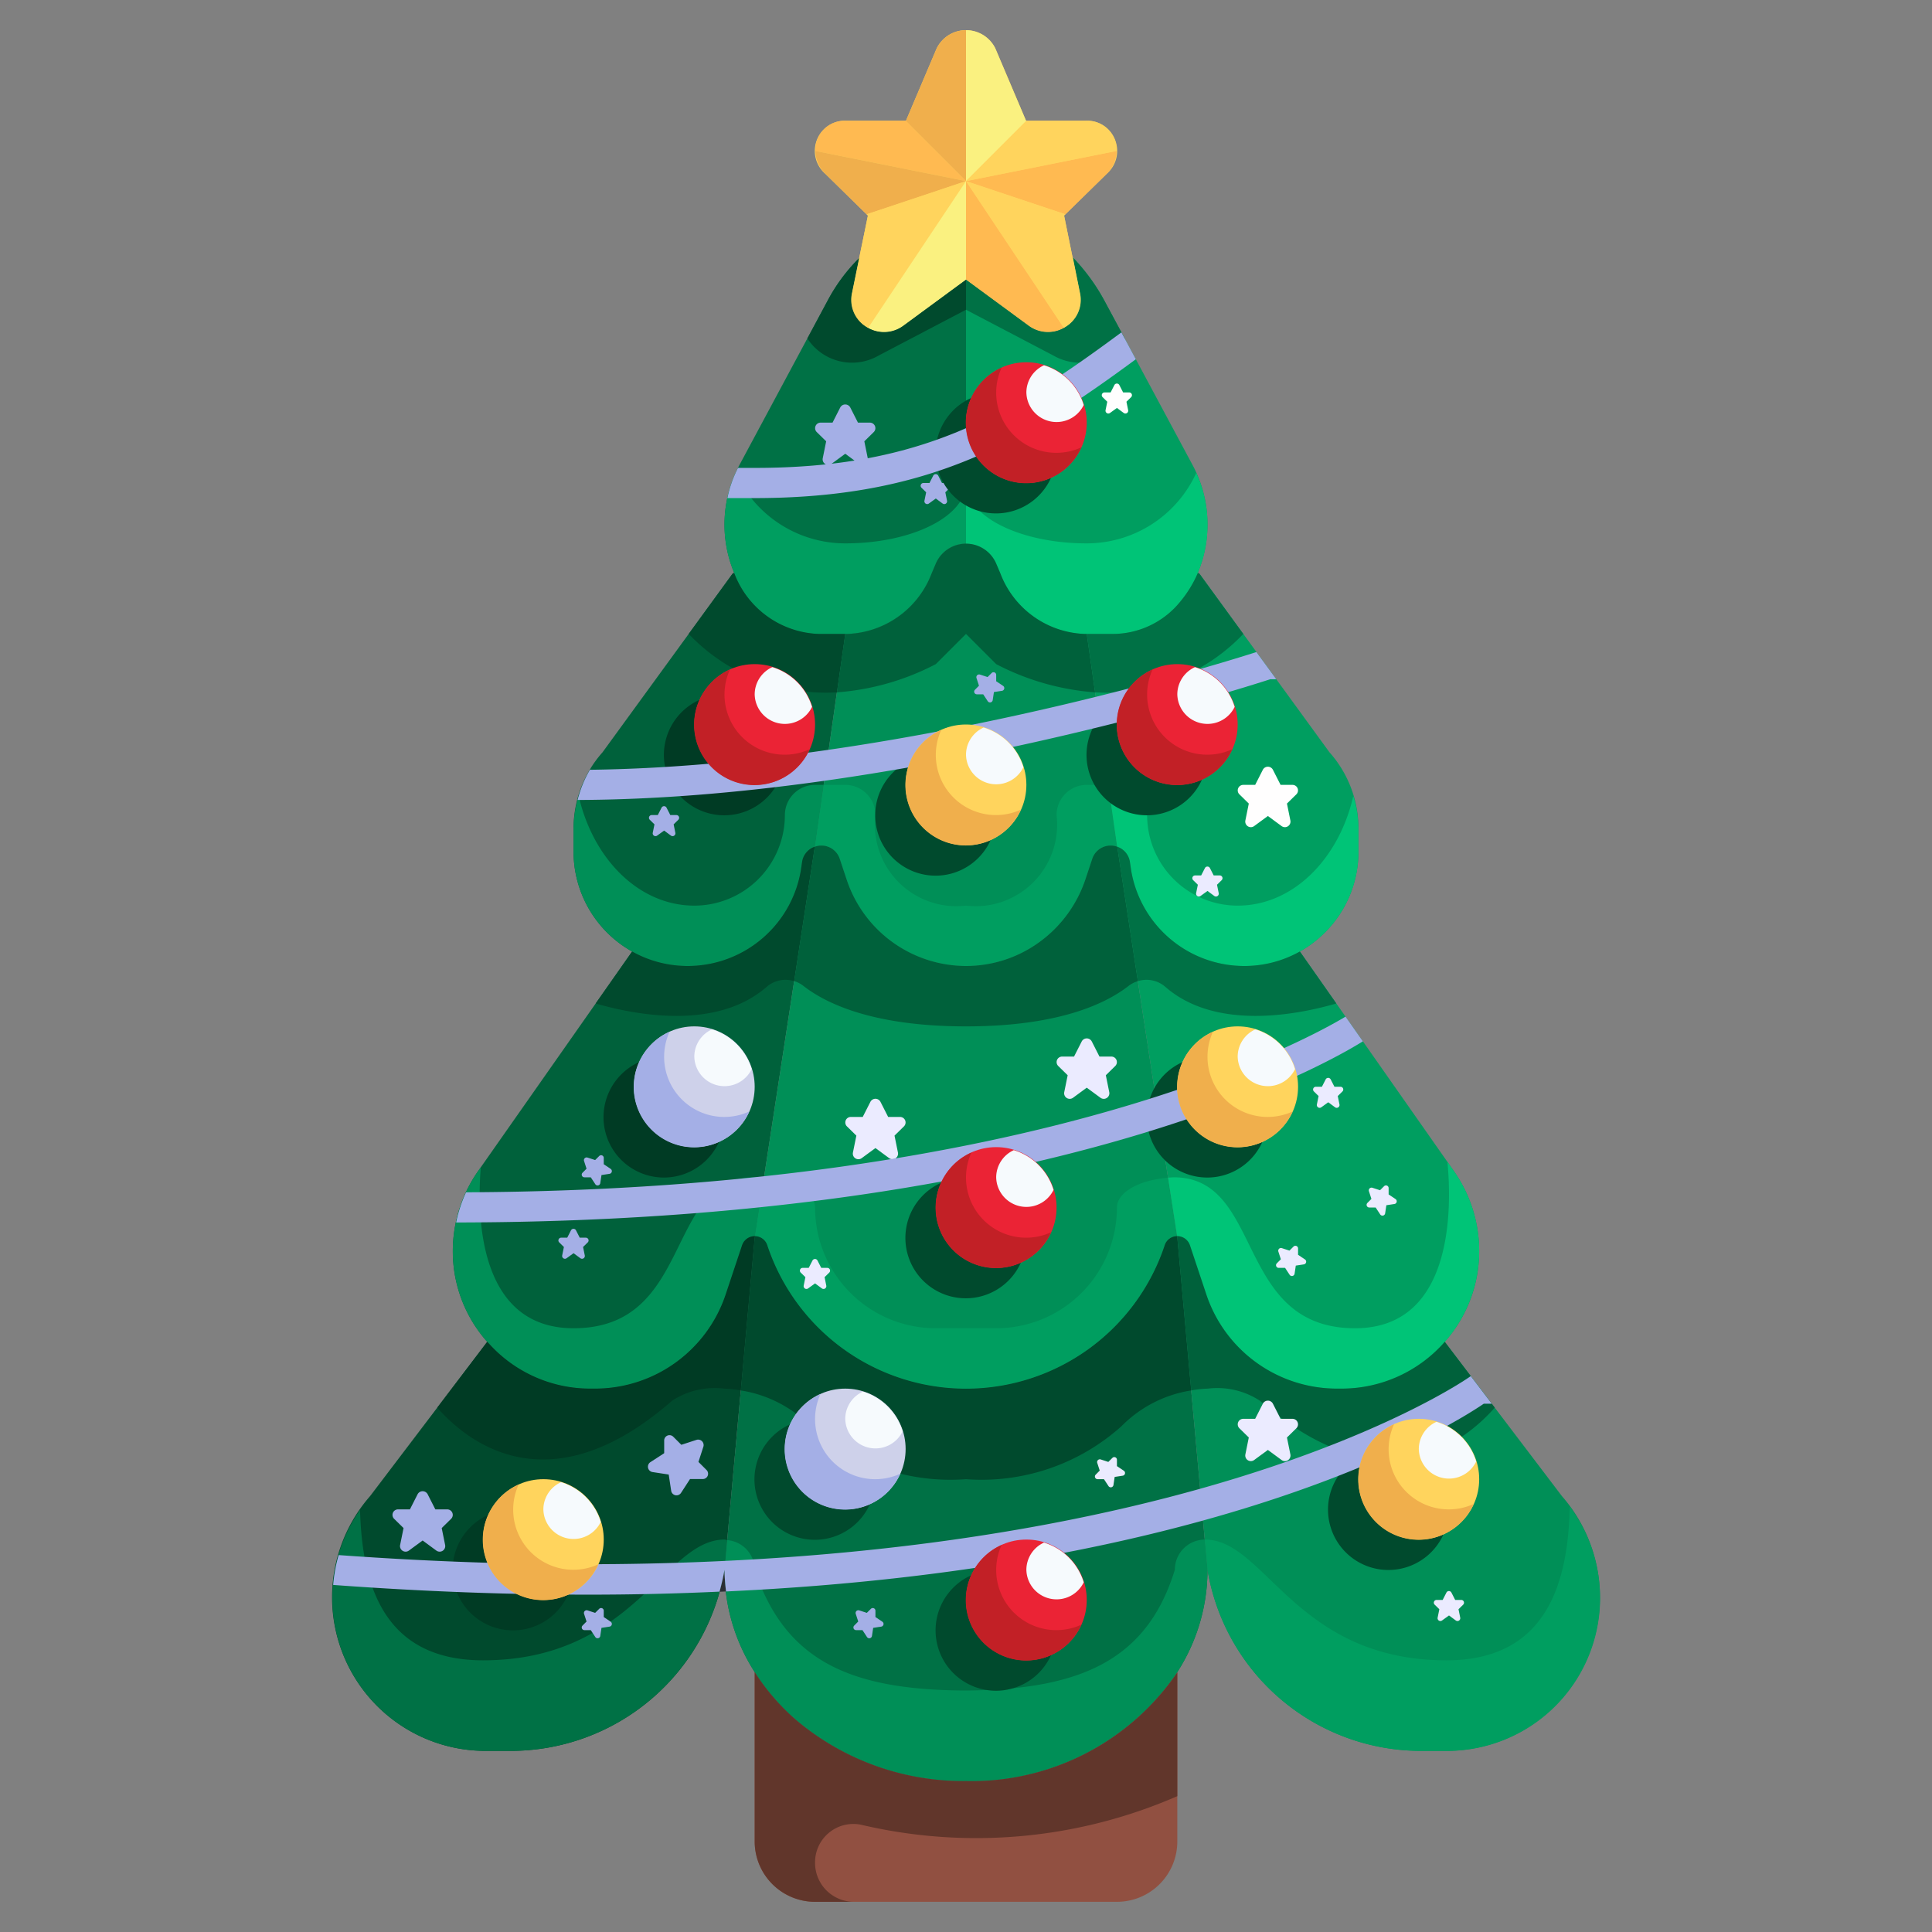 <?xml version="1.0" encoding="UTF-8"?> <svg xmlns="http://www.w3.org/2000/svg" height="512" viewBox="0 0 64 64" width="512"><rect x="0" y="0" width="64" height="64" fill="#808080" stroke="none"/><g id="_03-christmas_tree" data-name="03-christmas tree"><path d="m35.779 9.721a1.078 1.078 0 0 1 -1.71 1.06l-2.069-1.52-2.069 1.52a1.078 1.078 0 0 1 -1.71-1.06l.24-1.17.29-1.41-1.409-1.381a1 1 0 0 1 .679-1.76h1.99l1.019-2.4a1.083 1.083 0 0 1 1.94 0l1.019 2.4h1.99a1 1 0 0 1 .679 1.76l-1.409 1.381.28 1.38.01.01z" fill="#ffd45d"></path><path d="m39 55.39v5.61a2 2 0 0 1 -2 2h-10a2 2 0 0 1 -2-2v-5.61a7.338 7.338 0 0 0 1.34 1.56 8.577 8.577 0 0 0 5.66 2.05 8.238 8.238 0 0 0 7-3.61z" fill="#915041"></path><path d="m25 41-1 11a7.182 7.182 0 0 1 -7.08 6h-.83a5.088 5.088 0 0 1 -3.83-8.44l3.88-5.11c.07.07.13.14.2.21a4.509 4.509 0 0 0 3.22 1.34h.15a4.562 4.562 0 0 0 4.33-3.12l.54-1.62a.442.442 0 0 1 .43-.31z" fill="#004a2d"></path><path d="m39 55.39a8.238 8.238 0 0 1 -7 3.61 8.577 8.577 0 0 1 -5.66-2.05 7.338 7.338 0 0 1 -1.34-1.56 6.26 6.26 0 0 1 -1-3.39l1-11 .01-.05a.432.432 0 0 1 .41.31 6.936 6.936 0 0 0 13.16 0 .432.432 0 0 1 .41-.31l.01.05 1 11a6.26 6.26 0 0 1 -1 3.39z" fill="#007145"></path><path d="m39.96 42.88a4.562 4.562 0 0 0 4.33 3.12h.15a4.537 4.537 0 0 0 3.42-1.55l3.88 5.11a5.088 5.088 0 0 1 -3.83 8.44h-.83a7.173 7.173 0 0 1 -7.08-6l-1-11-.01-.05h.01a.443.443 0 0 1 .42.31z" fill="#008f57"></path><path d="m26.99 28.05-1.98 12.9a.442.442 0 0 0 -.43.31l-.54 1.62a4.562 4.562 0 0 1 -4.33 3.12h-.15a4.509 4.509 0 0 1 -3.22-1.34c-.07-.07-.13-.14-.2-.21a4.51 4.51 0 0 1 -1.14-3.01 4.618 4.618 0 0 1 .82-2.62l5.12-7.3a3.749 3.749 0 0 0 1.85.48 3.8 3.8 0 0 0 3.74-3.17l.04-.27a.624.624 0 0 1 .42-.51z" fill="#00613b"></path><path d="m28.05 29.15a4.172 4.172 0 0 0 3.95 2.85 4.128 4.128 0 0 0 2.43-.79 4.223 4.223 0 0 0 1.52-2.06l.23-.69a.639.639 0 0 1 .83-.41l1.98 12.9a.432.432 0 0 0 -.41.31 6.936 6.936 0 0 1 -13.16 0 .432.432 0 0 0 -.41-.31l1.98-12.9a.639.639 0 0 1 .83.41z" fill="#008f57"></path><path d="m47.86 44.45a4.537 4.537 0 0 1 -3.42 1.55h-.15a4.562 4.562 0 0 1 -4.33-3.12l-.54-1.62a.443.443 0 0 0 -.42-.31h-.01l-1.98-12.9a.624.624 0 0 1 .42.51l.04.27a3.8 3.8 0 0 0 3.74 3.17 3.749 3.749 0 0 0 1.85-.48l5.12 7.3a4.618 4.618 0 0 1 .82 2.62 4.51 4.51 0 0 1 -1.14 3.01z" fill="#009e60"></path><path d="m20.94 31.52a3.79 3.79 0 0 1 -1.94-3.31v-.77a3.79 3.79 0 0 1 .96-2.52l4.31-5.92.05-.02a3.107 3.107 0 0 0 2.79 2.02h.89l-1 7-.01.05a.624.624 0 0 0 -.42.51l-.04.27a3.8 3.8 0 0 1 -3.74 3.17 3.749 3.749 0 0 1 -1.85-.48z" fill="#00613b"></path><path d="m33.14 19a3.107 3.107 0 0 0 2.78 2h.08l1 7 .01.05a.639.639 0 0 0 -.83.41l-.23.69a4.223 4.223 0 0 1 -1.52 2.06 4.128 4.128 0 0 1 -2.43.79 4.172 4.172 0 0 1 -3.95-2.85l-.23-.69a.639.639 0 0 0 -.83-.41l.01-.05 1-7h.08a3.107 3.107 0 0 0 2.78-2l.14-.33a1.088 1.088 0 0 1 2 0z" fill="#008f57"></path><path d="m39.73 19 4.31 5.92a3.79 3.79 0 0 1 .96 2.52v.77a3.762 3.762 0 0 1 -1.11 2.68 3.87 3.87 0 0 1 -.83.63 3.749 3.749 0 0 1 -1.85.48 3.8 3.8 0 0 1 -3.74-3.17l-.04-.27a.624.624 0 0 0 -.42-.51l-.01-.05-1-7h.89a2.878 2.878 0 0 0 2.2-1.06 3.865 3.865 0 0 0 .59-.96z" fill="#009e60"></path><path d="m32 9.26v8.75a1.08 1.08 0 0 0 -1 .66l-.14.33a3.107 3.107 0 0 1 -2.78 2h-.97a3.107 3.107 0 0 1 -2.79-2.02c0-.01-.01-.02-.01-.03a4.168 4.168 0 0 1 .16-3.5l2.94-5.48a5.817 5.817 0 0 1 1.05-1.42l-.24 1.17a1.078 1.078 0 0 0 1.71 1.06z" fill="#007145"></path><path d="m34.07 10.78a1.078 1.078 0 0 0 1.71-1.06l-.24-1.19a6.511 6.511 0 0 1 1.05 1.44l2.94 5.48a4.168 4.168 0 0 1 .16 3.5c0 .01-.01.02-.01.03a3.865 3.865 0 0 1 -.59.96 2.878 2.878 0 0 1 -2.2 1.06h-.97a3.107 3.107 0 0 1 -2.78-2l-.14-.33a1.08 1.08 0 0 0 -1-.66v-8.75z" fill="#009e60"></path><path d="m29.1 11.781 2.9-1.52v-1l-2.07 1.52a1.078 1.078 0 0 1 -1.71-1.06l.24-1.17a5.817 5.817 0 0 0 -1.05 1.42l-.665 1.24a1.763 1.763 0 0 0 2.355.57z" fill="#004a2d"></path><path d="m32 16c0 1.105-1.789 2-4 2a3.99 3.99 0 0 1 -3.628-2.335 4.094 4.094 0 0 0 -.372 1.705 4.047 4.047 0 0 0 .31 1.58c0 .01.01.02.01.03a3.107 3.107 0 0 0 2.79 2.02h.97a3.107 3.107 0 0 0 2.78-2l.14-.33a1.08 1.08 0 0 1 1-.66z" fill="#009e60"></path><path d="m39.628 15.665a3.99 3.99 0 0 1 -3.628 2.335c-2.211 0-4-.895-4-2v2.01a1.08 1.08 0 0 1 1 .66l.14.33a3.107 3.107 0 0 0 2.78 2h.97a2.878 2.878 0 0 0 2.2-1.06 3.865 3.865 0 0 0 .59-.96c0-.01.01-.02.01-.03a4.047 4.047 0 0 0 .31-1.58 4.094 4.094 0 0 0 -.372-1.705z" fill="#00c477"></path><path d="m35.54 8.53.24 1.19a1.078 1.078 0 0 1 -1.71 1.06l-2.07-1.52v1l2.9 1.52a1.763 1.763 0 0 0 2.358-.571l-.668-1.239a6.511 6.511 0 0 0 -1.05-1.44z" fill="#007145"></path><path d="m27.286 26h-.286a1 1 0 0 0 -1 1 3 3 0 0 1 -3 3c-1.829 0-3.352-1.539-3.83-3.632a3.794 3.794 0 0 0 -.17 1.072v.77a3.79 3.79 0 0 0 1.94 3.31 3.749 3.749 0 0 0 1.85.48 3.8 3.8 0 0 0 3.74-3.17l.04-.27a.624.624 0 0 1 .42-.51l.01-.05z" fill="#008f57"></path><path d="m36.714 26h-.714a1 1 0 0 0 -1 1 2.7 2.7 0 0 1 -3 3 2.7 2.7 0 0 1 -3-3 1 1 0 0 0 -1-1h-.714l-.286 2-.01.05a.639.639 0 0 1 .83.41l.23.69a4.172 4.172 0 0 0 3.95 2.85 4.128 4.128 0 0 0 2.43-.79 4.223 4.223 0 0 0 1.52-2.06l.23-.69a.639.639 0 0 1 .83-.41l-.01-.05z" fill="#009e60"></path><path d="m41 30a3 3 0 0 1 -3-3 1 1 0 0 0 -1-1h-.286l.286 2 .01.05a.624.624 0 0 1 .42.51l.04.27a3.8 3.8 0 0 0 3.74 3.17 3.749 3.749 0 0 0 1.85-.48 3.87 3.87 0 0 0 .83-.63 3.762 3.762 0 0 0 1.11-2.68v-.77a3.794 3.794 0 0 0 -.17-1.072c-.478 2.093-2.001 3.632-3.83 3.632z" fill="#00c477"></path><path d="m27.724 22.935.276-1.935h-.89a3.107 3.107 0 0 1 -2.79-2.02l-.05.02-1.456 2a6.27 6.27 0 0 0 4.91 1.935z" fill="#004a2d"></path><path d="m31 22 1-1 1 1a8.4 8.4 0 0 0 3.276.935l-.276-1.935h-.08a3.107 3.107 0 0 1 -2.78-2l-.14-.33a1.088 1.088 0 0 0 -2 0l-.14.33a3.107 3.107 0 0 1 -2.78 2h-.08l-.276 1.935a8.4 8.4 0 0 0 3.276-.935z" fill="#00613b"></path><path d="m41.186 21-1.456-2-.05-.02a3.865 3.865 0 0 1 -.59.96 2.878 2.878 0 0 1 -2.2 1.06h-.89l.276 1.935a6.27 6.27 0 0 0 4.91-1.935z" fill="#007145"></path><path d="m25 39c-3 0-2 5-6 5-3.175 0-3.2-3.771-3.074-5.331l-.106.151a4.618 4.618 0 0 0 -.82 2.62 4.51 4.51 0 0 0 1.14 3.01c.07.07.13.14.2.21a4.509 4.509 0 0 0 3.22 1.34h.15a4.562 4.562 0 0 0 4.33-3.12l.54-1.62a.442.442 0 0 1 .43-.31l.3-1.935c-.104-.007-.205-.015-.31-.015z" fill="#008f57"></path><path d="m37 40a4 4 0 0 1 -4 4h-2a4 4 0 0 1 -4-4c0-.5-.735-.91-1.693-.985l-.3 1.935a.432.432 0 0 1 .41.31 6.936 6.936 0 0 0 13.16 0 .432.432 0 0 1 .41-.31l-.3-1.935c-.952.075-1.687.485-1.687.985z" fill="#009e60"></path><path d="m48.18 38.82-.232-.331c.138 1.425.245 5.511-3.059 5.511-3.983 0-3.011-4.954-5.965-5-.078 0-.155.006-.231.011l.3 1.935h.007a.443.443 0 0 1 .42.31l.54 1.62a4.562 4.562 0 0 0 4.33 3.124h.15a4.57 4.57 0 0 0 4.56-4.56 4.618 4.618 0 0 0 -.82-2.62z" fill="#00c477"></path><path d="m25.4 32.688a.95.95 0 0 1 .907-.186l.683-4.452a.624.624 0 0 0 -.42.51l-.04.27a3.8 3.8 0 0 1 -3.74 3.17 3.749 3.749 0 0 1 -1.85-.48l-1.208 1.722c1.292.374 3.999.907 5.668-.554z" fill="#004a2d"></path><path d="m26.614 32.659c.746.583 2.308 1.341 5.386 1.341s4.64-.758 5.386-1.341a.942.942 0 0 1 .307-.157l-.683-4.452a.639.639 0 0 0 -.83.41l-.23.69a4.223 4.223 0 0 1 -1.52 2.06 4.128 4.128 0 0 1 -2.43.79 4.172 4.172 0 0 1 -3.95-2.85l-.23-.69a.639.639 0 0 0 -.83-.41l-.683 4.45a.942.942 0 0 1 .307.159z" fill="#00613b"></path><path d="m38.6 32.688c1.669 1.461 4.376.928 5.668.554l-1.208-1.722a3.749 3.749 0 0 1 -1.85.48 3.8 3.8 0 0 1 -3.74-3.17l-.04-.27a.624.624 0 0 0 -.42-.51l.683 4.452a.95.95 0 0 1 .907.186z" fill="#007145"></path><path d="m24 51c-2 0-3 4-8 4-3.362 0-4.008-2.611-4.073-4.981a5.071 5.071 0 0 0 4.163 7.981h.83a7.182 7.182 0 0 0 7.08-6l.089-.982a.876.876 0 0 0 -.089-.018z" fill="#007145"></path><path d="m38.918 52c-.918 2.989-3.118 3.982-6.959 4h.041c-.014 0-.026 0-.041 0s-.026 0-.041 0h.041c-3.842-.018-5.959-1.011-6.959-4a.99.99 0 0 0 -.911-.982l-.089.982a6.26 6.26 0 0 0 1 3.39 7.338 7.338 0 0 0 1.34 1.56 8.577 8.577 0 0 0 5.66 2.05 8.238 8.238 0 0 0 7-3.61 6.26 6.26 0 0 0 1-3.39l-.091-1a1 1 0 0 0 -.991 1z" fill="#008f57"></path><path d="m52 49.912c-.053 2.367-.67 5.088-4.082 5.088-5 0-6-4-8-4h-.009l.091 1a7.173 7.173 0 0 0 7.08 6h.83a5.061 5.061 0 0 0 4.09-8.088z" fill="#009e60"></path><path d="m22.265 46.4a2.58 2.58 0 0 1 1.724-.4 3.6 3.6 0 0 1 .551.06l.46-5.06.01-.05a.442.442 0 0 0 -.43.31l-.54 1.62a4.562 4.562 0 0 1 -4.33 3.12h-.15a4.509 4.509 0 0 1 -3.22-1.34c-.07-.07-.13-.14-.2-.21l-1.656 2.181c1.04 1.179 3.74 3.3 7.781-.231z" fill="#003b24"></path><path d="m24.54 46.06a4.146 4.146 0 0 1 2.312 1.187 6.937 6.937 0 0 0 5.148 1.753 6.937 6.937 0 0 0 5.148-1.753 4.146 4.146 0 0 1 2.312-1.187l-.46-5.06-.01-.05a.432.432 0 0 0 -.41.31 6.936 6.936 0 0 1 -13.16 0 .432.432 0 0 0 -.41-.31l-.01.05z" fill="#004a2d"></path><path d="m39.46 46.06a3.6 3.6 0 0 1 .551-.06 2.58 2.58 0 0 1 1.724.4c4.041 3.53 6.741 1.409 7.781.23l-1.656-2.18a4.537 4.537 0 0 1 -3.42 1.55h-.15a4.562 4.562 0 0 1 -4.33-3.12l-.54-1.62a.443.443 0 0 0 -.42-.31h-.01l.01.05z" fill="#00613b"></path><path d="m27 61.71a1.269 1.269 0 0 1 1.529-1.262 16.659 16.659 0 0 0 10.471-.948v-4.1a8.238 8.238 0 0 1 -7 3.6 8.577 8.577 0 0 1 -5.66-2.05 7.338 7.338 0 0 1 -1.34-1.56v5.61a2 2 0 0 0 2 2h1.29a1.289 1.289 0 0 1 -1.29-1.29z" fill="#61362b"></path><path d="m32 1a1.081 1.081 0 0 0 -.97.6l-1.019 2.4h-.011l2 2z" fill="#f0af4c"></path><path d="m30 4h-1.979a.967.967 0 0 0 -1.011 1l4.99 1z" fill="#ffba51"></path><path d="m34 4h-.011l-1.019-2.4a1.081 1.081 0 0 0 -.97-.6v5z" fill="#faf180"></path><path d="m35.293 7.1 1.365-1.337a1.083 1.083 0 0 0 .332-.763l-4.99 1z" fill="#ffba51"></path><path d="m36.99 5a.967.967 0 0 0 -1.011-1h-1.979l-2 2z" fill="#ffd45d"></path><path d="m27.01 5a1.083 1.083 0 0 0 .332.759l1.365 1.341 3.293-1.1z" fill="#f0af4c"></path><path d="m32 9.261 2.069 1.521a1.069 1.069 0 0 0 1.17.076l-3.239-4.858z" fill="#ffba51"></path><path d="m35.779 9.721-.24-1.19-.01-.01-.28-1.38.044-.043-3.293-1.098 3.239 4.858a1.036 1.036 0 0 0 .54-1.137z" fill="#ffd45d"></path><path d="m28.707 7.1.044.043-.29 1.41-.24 1.17a1.036 1.036 0 0 0 .54 1.137l3.239-4.86z" fill="#ffd45d"></path><path d="m28.761 10.858a1.069 1.069 0 0 0 1.17-.076l2.069-1.521v-3.261z" fill="#faf180"></path><path d="m41.833 46.5-.254.5h-.392a.183.183 0 0 0 -.132.312l.313.307-.114.563a.185.185 0 0 0 .294.181l.452-.332.452.332a.185.185 0 0 0 .294-.181l-.114-.563.313-.307a.183.183 0 0 0 -.132-.312h-.392l-.254-.5a.188.188 0 0 0 -.334 0z" fill="#ebebff"></path><path d="m28.833 36.5-.254.5h-.392a.183.183 0 0 0 -.132.312l.313.307-.114.563a.185.185 0 0 0 .294.181l.452-.332.452.332a.185.185 0 0 0 .294-.181l-.114-.563.313-.307a.183.183 0 0 0 -.132-.312h-.392l-.254-.5a.188.188 0 0 0 -.334 0z" fill="#ebebff"></path><path d="m35.833 34.5-.254.5h-.392a.183.183 0 0 0 -.132.312l.313.307-.114.563a.185.185 0 0 0 .294.181l.452-.332.452.332a.185.185 0 0 0 .294-.181l-.114-.563.313-.307a.183.183 0 0 0 -.132-.312h-.392l-.254-.5a.188.188 0 0 0 -.334 0z" fill="#ebebff"></path><path d="m41.833 25.5-.254.5h-.392a.183.183 0 0 0 -.132.312l.313.307-.114.563a.185.185 0 0 0 .294.181l.452-.332.452.332a.185.185 0 0 0 .294-.181l-.114-.563.313-.307a.183.183 0 0 0 -.132-.312h-.392l-.254-.5a.188.188 0 0 0 -.334 0z" fill="#fffefe"></path><path d="m27.833 13.5-.254.5h-.392a.183.183 0 0 0 -.132.312l.313.307-.114.563a.185.185 0 0 0 .294.181l.452-.332.452.332a.185.185 0 0 0 .294-.181l-.114-.563.313-.307a.183.183 0 0 0 -.132-.312h-.392l-.254-.5a.188.188 0 0 0 -.334 0z" fill="#a4afe6"></path><path d="m23.083 47.694-.513.167-.268-.268a.176.176 0 0 0 -.3.123v.423l-.462.3a.18.18 0 0 0 .077.325l.535.082.081.534a.179.179 0 0 0 .325.077l.3-.462h.423a.175.175 0 0 0 .123-.3l-.267-.267.166-.513a.182.182 0 0 0 -.22-.221z" fill="#a4afe6"></path><path d="m13.833 49.5-.254.5h-.392a.183.183 0 0 0 -.132.312l.313.307-.114.563a.185.185 0 0 0 .294.181l.452-.332.452.332a.185.185 0 0 0 .294-.181l-.114-.563.313-.307a.183.183 0 0 0 -.132-.312h-.392l-.254-.5a.188.188 0 0 0 -.334 0z" fill="#a4afe6"></path><path d="m43.917 35.752-.127.248h-.2a.091.091 0 0 0 -.066.155l.156.153-.057.281a.093.093 0 0 0 .147.091l.23-.166.225.166a.093.093 0 0 0 .147-.091l-.057-.281.156-.153a.091.091 0 0 0 -.066-.155h-.2l-.127-.248a.093.093 0 0 0 -.161 0z" fill="#ebebff"></path><path d="m18.917 40.752-.127.248h-.2a.091.091 0 0 0 -.066.155l.156.153-.057.281a.093.093 0 0 0 .147.091l.23-.166.225.166a.093.093 0 0 0 .147-.091l-.057-.281.156-.153a.091.091 0 0 0 -.066-.155h-.2l-.127-.248a.093.093 0 0 0 -.161 0z" fill="#a4afe6"></path><path d="m26.917 41.752-.127.248h-.2a.091.091 0 0 0 -.066.155l.156.153-.057.281a.093.093 0 0 0 .147.091l.23-.166.225.166a.093.093 0 0 0 .147-.091l-.057-.281.156-.153a.091.091 0 0 0 -.066-.155h-.2l-.127-.248a.093.093 0 0 0 -.161 0z" fill="#ebebff"></path><path d="m47.917 52.752-.127.248h-.2a.091.091 0 0 0 -.066.155l.156.153-.057.281a.093.093 0 0 0 .147.091l.23-.166.225.166a.093.093 0 0 0 .147-.091l-.057-.281.156-.153a.091.091 0 0 0 -.066-.155h-.2l-.127-.248a.093.093 0 0 0 -.161 0z" fill="#ebebff"></path><path d="m36.917 12.752-.127.248h-.2a.091.091 0 0 0 -.066.155l.156.153-.057.281a.093.093 0 0 0 .147.091l.23-.166.225.166a.093.093 0 0 0 .147-.091l-.057-.281.156-.153a.091.091 0 0 0 -.066-.155h-.2l-.127-.248a.093.093 0 0 0 -.161 0z" fill="#fffefe"></path><path d="m30.917 15.752-.127.248h-.2a.091.091 0 0 0 -.066.155l.156.153-.057.281a.093.093 0 0 0 .147.091l.23-.166.225.166a.093.093 0 0 0 .147-.091l-.057-.281.156-.153a.091.091 0 0 0 -.066-.155h-.2l-.127-.248a.093.093 0 0 0 -.161 0z" fill="#a4afe6"></path><path d="m45.347 39.459.083.256-.133.134a.088.088 0 0 0 .061.151h.212l.152.231a.09.09 0 0 0 .163-.039l.04-.267.268-.041a.09.09 0 0 0 .038-.162l-.231-.155v-.211a.088.088 0 0 0 -.151-.061l-.134.133-.256-.083a.091.091 0 0 0 -.112.114z" fill="#ebebff"></path><path d="m42.347 41.459.083.256-.133.134a.088.088 0 0 0 .061.151h.212l.152.231a.09.09 0 0 0 .163-.039l.04-.267.268-.041a.09.09 0 0 0 .038-.162l-.231-.155v-.211a.088.088 0 0 0 -.151-.061l-.134.133-.256-.083a.091.091 0 0 0 -.112.114z" fill="#ebebff"></path><path d="m36.347 48.459.083.256-.133.134a.088.088 0 0 0 .061.151h.212l.152.231a.09.09 0 0 0 .163-.039l.04-.267.268-.041a.09.09 0 0 0 .038-.162l-.231-.155v-.211a.088.088 0 0 0 -.151-.061l-.134.133-.256-.083a.091.091 0 0 0 -.112.114z" fill="#ebebff"></path><path d="m28.347 53.459.083.256-.133.134a.088.088 0 0 0 .061.151h.212l.152.231a.09.09 0 0 0 .163-.039l.04-.267.268-.041a.09.09 0 0 0 .038-.162l-.231-.155v-.211a.088.088 0 0 0 -.151-.061l-.134.133-.256-.083a.091.091 0 0 0 -.112.114z" fill="#a4afe6"></path><path d="m19.347 53.459.083.256-.133.134a.088.088 0 0 0 .061.151h.212l.152.231a.09.09 0 0 0 .163-.039l.04-.267.268-.041a.09.09 0 0 0 .038-.162l-.231-.155v-.211a.088.088 0 0 0 -.151-.061l-.134.133-.256-.083a.091.091 0 0 0 -.112.114z" fill="#a4afe6"></path><path d="m19.347 38.459.083.256-.133.134a.088.088 0 0 0 .061.151h.212l.152.231a.09.09 0 0 0 .163-.039l.04-.267.268-.041a.09.09 0 0 0 .038-.162l-.231-.155v-.211a.088.088 0 0 0 -.151-.061l-.134.133-.256-.083a.091.091 0 0 0 -.112.114z" fill="#a4afe6"></path><path d="m21.917 26.752-.127.248h-.2a.091.091 0 0 0 -.066.155l.156.153-.057.281a.093.093 0 0 0 .147.091l.23-.166.225.166a.093.093 0 0 0 .147-.091l-.057-.281.156-.153a.091.091 0 0 0 -.066-.155h-.2l-.127-.248a.093.093 0 0 0 -.161 0z" fill="#a4afe6"></path><path d="m39.917 28.752-.127.248h-.2a.091.091 0 0 0 -.066.155l.156.153-.057.281a.093.093 0 0 0 .147.091l.23-.166.225.166a.093.093 0 0 0 .147-.091l-.057-.281.156-.153a.091.091 0 0 0 -.066-.155h-.2l-.127-.248a.093.093 0 0 0 -.161 0z" fill="#ebebff"></path><path d="m32.347 22.459.083.256-.133.134a.088.088 0 0 0 .061.151h.212l.152.231a.09.09 0 0 0 .163-.039l.04-.267.268-.041a.09.09 0 0 0 .038-.162l-.231-.155v-.211a.088.088 0 0 0 -.151-.061l-.134.133-.256-.083a.091.091 0 0 0 -.112.114z" fill="#a4afe6"></path><path d="m32 14a1.99 1.99 0 0 1 .18-.82 2 2 0 1 0 2.64 2.64 1.992 1.992 0 0 1 -2.82-1.82z" fill="#004a2d"></path><path d="m37 24a1.99 1.99 0 0 1 .18-.82 2 2 0 1 0 2.64 2.64 1.992 1.992 0 0 1 -2.82-1.82z" fill="#004a2d"></path><path d="m30 26a1.99 1.99 0 0 1 .18-.82 2 2 0 1 0 2.64 2.64 1.992 1.992 0 0 1 -2.82-1.82z" fill="#004a2d"></path><path d="m23 24a1.99 1.99 0 0 1 .18-.82 2 2 0 1 0 2.64 2.64 1.992 1.992 0 0 1 -2.82-1.82z" fill="#003b24"></path><g fill="#004a2d"><path d="m39 36a1.99 1.99 0 0 1 .18-.82 2 2 0 1 0 2.64 2.64 1.992 1.992 0 0 1 -2.82-1.82z"></path><path d="m31 40a1.99 1.99 0 0 1 .18-.82 2 2 0 1 0 2.64 2.64 1.992 1.992 0 0 1 -2.82-1.82z"></path><path d="m45 49a1.99 1.99 0 0 1 .18-.82 2 2 0 1 0 2.64 2.64 1.992 1.992 0 0 1 -2.82-1.82z"></path><path d="m32 53a1.99 1.99 0 0 1 .18-.82 2 2 0 1 0 2.64 2.64 1.992 1.992 0 0 1 -2.82-1.82z"></path><path d="m26 48a1.99 1.99 0 0 1 .18-.82 2 2 0 1 0 2.64 2.64 1.992 1.992 0 0 1 -2.82-1.82z"></path></g><path d="m16 51a1.99 1.99 0 0 1 .18-.82 2 2 0 1 0 2.64 2.64 1.992 1.992 0 0 1 -2.82-1.82z" fill="#003b24"></path><path d="m21 36a1.99 1.99 0 0 1 .18-.82 2 2 0 1 0 2.64 2.64 1.992 1.992 0 0 1 -2.82-1.82z" fill="#003b24"></path><path d="m37.626 11.9-.478-.89c-3.782 2.803-6.661 4.49-12.148 4.49h-.553a3.922 3.922 0 0 0 -.351 1h.904c5.712 0 8.836-1.8 12.626-4.6z" fill="#a4afe6"></path><path d="m42.278 22.5-.657-.9c-1.629.52-12.235 3.78-22.08 3.9a3.768 3.768 0 0 0 -.407 1c10.455-.031 21.888-3.656 22.946-4z" fill="#a4afe6"></path><path d="m45.15 34.5-.577-.823c-1.228.74-10.243 5.742-29.134 5.819a4.586 4.586 0 0 0 -.329 1c19.733-.02 28.818-5.238 30.036-6z" fill="#a4afe6"></path><path d="m23.835 52.729.217-.01a6.319 6.319 0 0 1 -.052-.719 7.338 7.338 0 0 1 -.165.729z" fill="#2a2e33"></path><path d="m49.417 46.5-.692-.911c-.006 0-.013 0-.019.007-.109.078-11.108 7.83-37.488 5.918a5.009 5.009 0 0 0 -.181.989c3.023.223 5.842.322 8.47.322 1.509 0 2.946-.036 4.328-.1a7.338 7.338 0 0 0 .165-.725 6.319 6.319 0 0 0 .052.719c16.411-.757 23.973-5.45 25.1-6.219z" fill="#a4afe6"></path><circle cx="34" cy="14" fill="#eb2335" r="2"></circle><path d="m33 13a1.99 1.99 0 0 1 .18-.82 2 2 0 1 0 2.64 2.64 1.992 1.992 0 0 1 -2.82-1.82z" fill="#c22026"></path><path d="m34 13a1 1 0 0 0 1.9.416 1.989 1.989 0 0 0 -1.316-1.316.994.994 0 0 0 -.584.9z" fill="#f6fafd"></path><circle cx="39" cy="24" fill="#eb2335" r="2"></circle><path d="m38 23a1.99 1.99 0 0 1 .18-.82 2 2 0 1 0 2.64 2.64 1.992 1.992 0 0 1 -2.82-1.82z" fill="#c22026"></path><path d="m39 23a1 1 0 0 0 1.9.416 1.989 1.989 0 0 0 -1.316-1.316.994.994 0 0 0 -.584.9z" fill="#f6fafd"></path><circle cx="25" cy="24" fill="#eb2335" r="2"></circle><path d="m24 23a1.99 1.99 0 0 1 .18-.82 2 2 0 1 0 2.64 2.64 1.992 1.992 0 0 1 -2.82-1.82z" fill="#c22026"></path><path d="m25 23a1 1 0 0 0 1.9.416 1.989 1.989 0 0 0 -1.316-1.316.994.994 0 0 0 -.584.9z" fill="#f6fafd"></path><circle cx="32" cy="26" fill="#ffd45d" r="2"></circle><path d="m31 25a1.99 1.99 0 0 1 .18-.82 2 2 0 1 0 2.64 2.64 1.992 1.992 0 0 1 -2.82-1.82z" fill="#f0af4c"></path><path d="m32 25a1 1 0 0 0 1.9.416 1.989 1.989 0 0 0 -1.316-1.316.994.994 0 0 0 -.584.9z" fill="#f6fafd"></path><circle cx="41" cy="36" fill="#ffd45d" r="2"></circle><path d="m40 35a1.99 1.99 0 0 1 .18-.82 2 2 0 1 0 2.64 2.64 1.992 1.992 0 0 1 -2.82-1.82z" fill="#f0af4c"></path><path d="m41 35a1 1 0 0 0 1.9.416 1.989 1.989 0 0 0 -1.316-1.316.994.994 0 0 0 -.584.9z" fill="#f6fafd"></path><circle cx="33" cy="40" fill="#eb2335" r="2"></circle><path d="m32 39a1.99 1.99 0 0 1 .18-.82 2 2 0 1 0 2.64 2.64 1.992 1.992 0 0 1 -2.82-1.82z" fill="#c22026"></path><path d="m33 39a1 1 0 0 0 1.9.416 1.989 1.989 0 0 0 -1.316-1.316.994.994 0 0 0 -.584.9z" fill="#f6fafd"></path><circle cx="47" cy="49" fill="#ffd45d" r="2"></circle><path d="m46 48a1.99 1.99 0 0 1 .18-.82 2 2 0 1 0 2.64 2.64 1.992 1.992 0 0 1 -2.82-1.82z" fill="#f0af4c"></path><path d="m47 48a1 1 0 0 0 1.9.416 1.989 1.989 0 0 0 -1.316-1.316.994.994 0 0 0 -.584.9z" fill="#f6fafd"></path><circle cx="34" cy="53" fill="#eb2335" r="2"></circle><path d="m33 52a1.99 1.99 0 0 1 .18-.82 2 2 0 1 0 2.64 2.64 1.992 1.992 0 0 1 -2.82-1.82z" fill="#c22026"></path><path d="m34 52a1 1 0 0 0 1.9.416 1.989 1.989 0 0 0 -1.316-1.316.994.994 0 0 0 -.584.9z" fill="#f6fafd"></path><circle cx="28" cy="48" fill="#ced1ea" r="2"></circle><path d="m27 47a1.99 1.99 0 0 1 .18-.82 2 2 0 1 0 2.64 2.64 1.992 1.992 0 0 1 -2.82-1.82z" fill="#a4afe6"></path><path d="m28 47a1 1 0 0 0 1.9.416 1.989 1.989 0 0 0 -1.316-1.316.994.994 0 0 0 -.584.9z" fill="#f6fafd"></path><circle cx="18" cy="51" fill="#ffd45d" r="2"></circle><path d="m17 50a1.99 1.99 0 0 1 .18-.82 2 2 0 1 0 2.64 2.64 1.992 1.992 0 0 1 -2.82-1.82z" fill="#f0af4c"></path><path d="m18 50a1 1 0 0 0 1.9.416 1.989 1.989 0 0 0 -1.316-1.316.994.994 0 0 0 -.584.9z" fill="#f6fafd"></path><circle cx="23" cy="36" fill="#ced1ea" r="2"></circle><path d="m22 35a1.99 1.99 0 0 1 .18-.82 2 2 0 1 0 2.64 2.64 1.992 1.992 0 0 1 -2.82-1.82z" fill="#a4afe6"></path><path d="m23 35a1 1 0 0 0 1.9.416 1.989 1.989 0 0 0 -1.316-1.316.994.994 0 0 0 -.584.9z" fill="#f6fafd"></path></g></svg> 